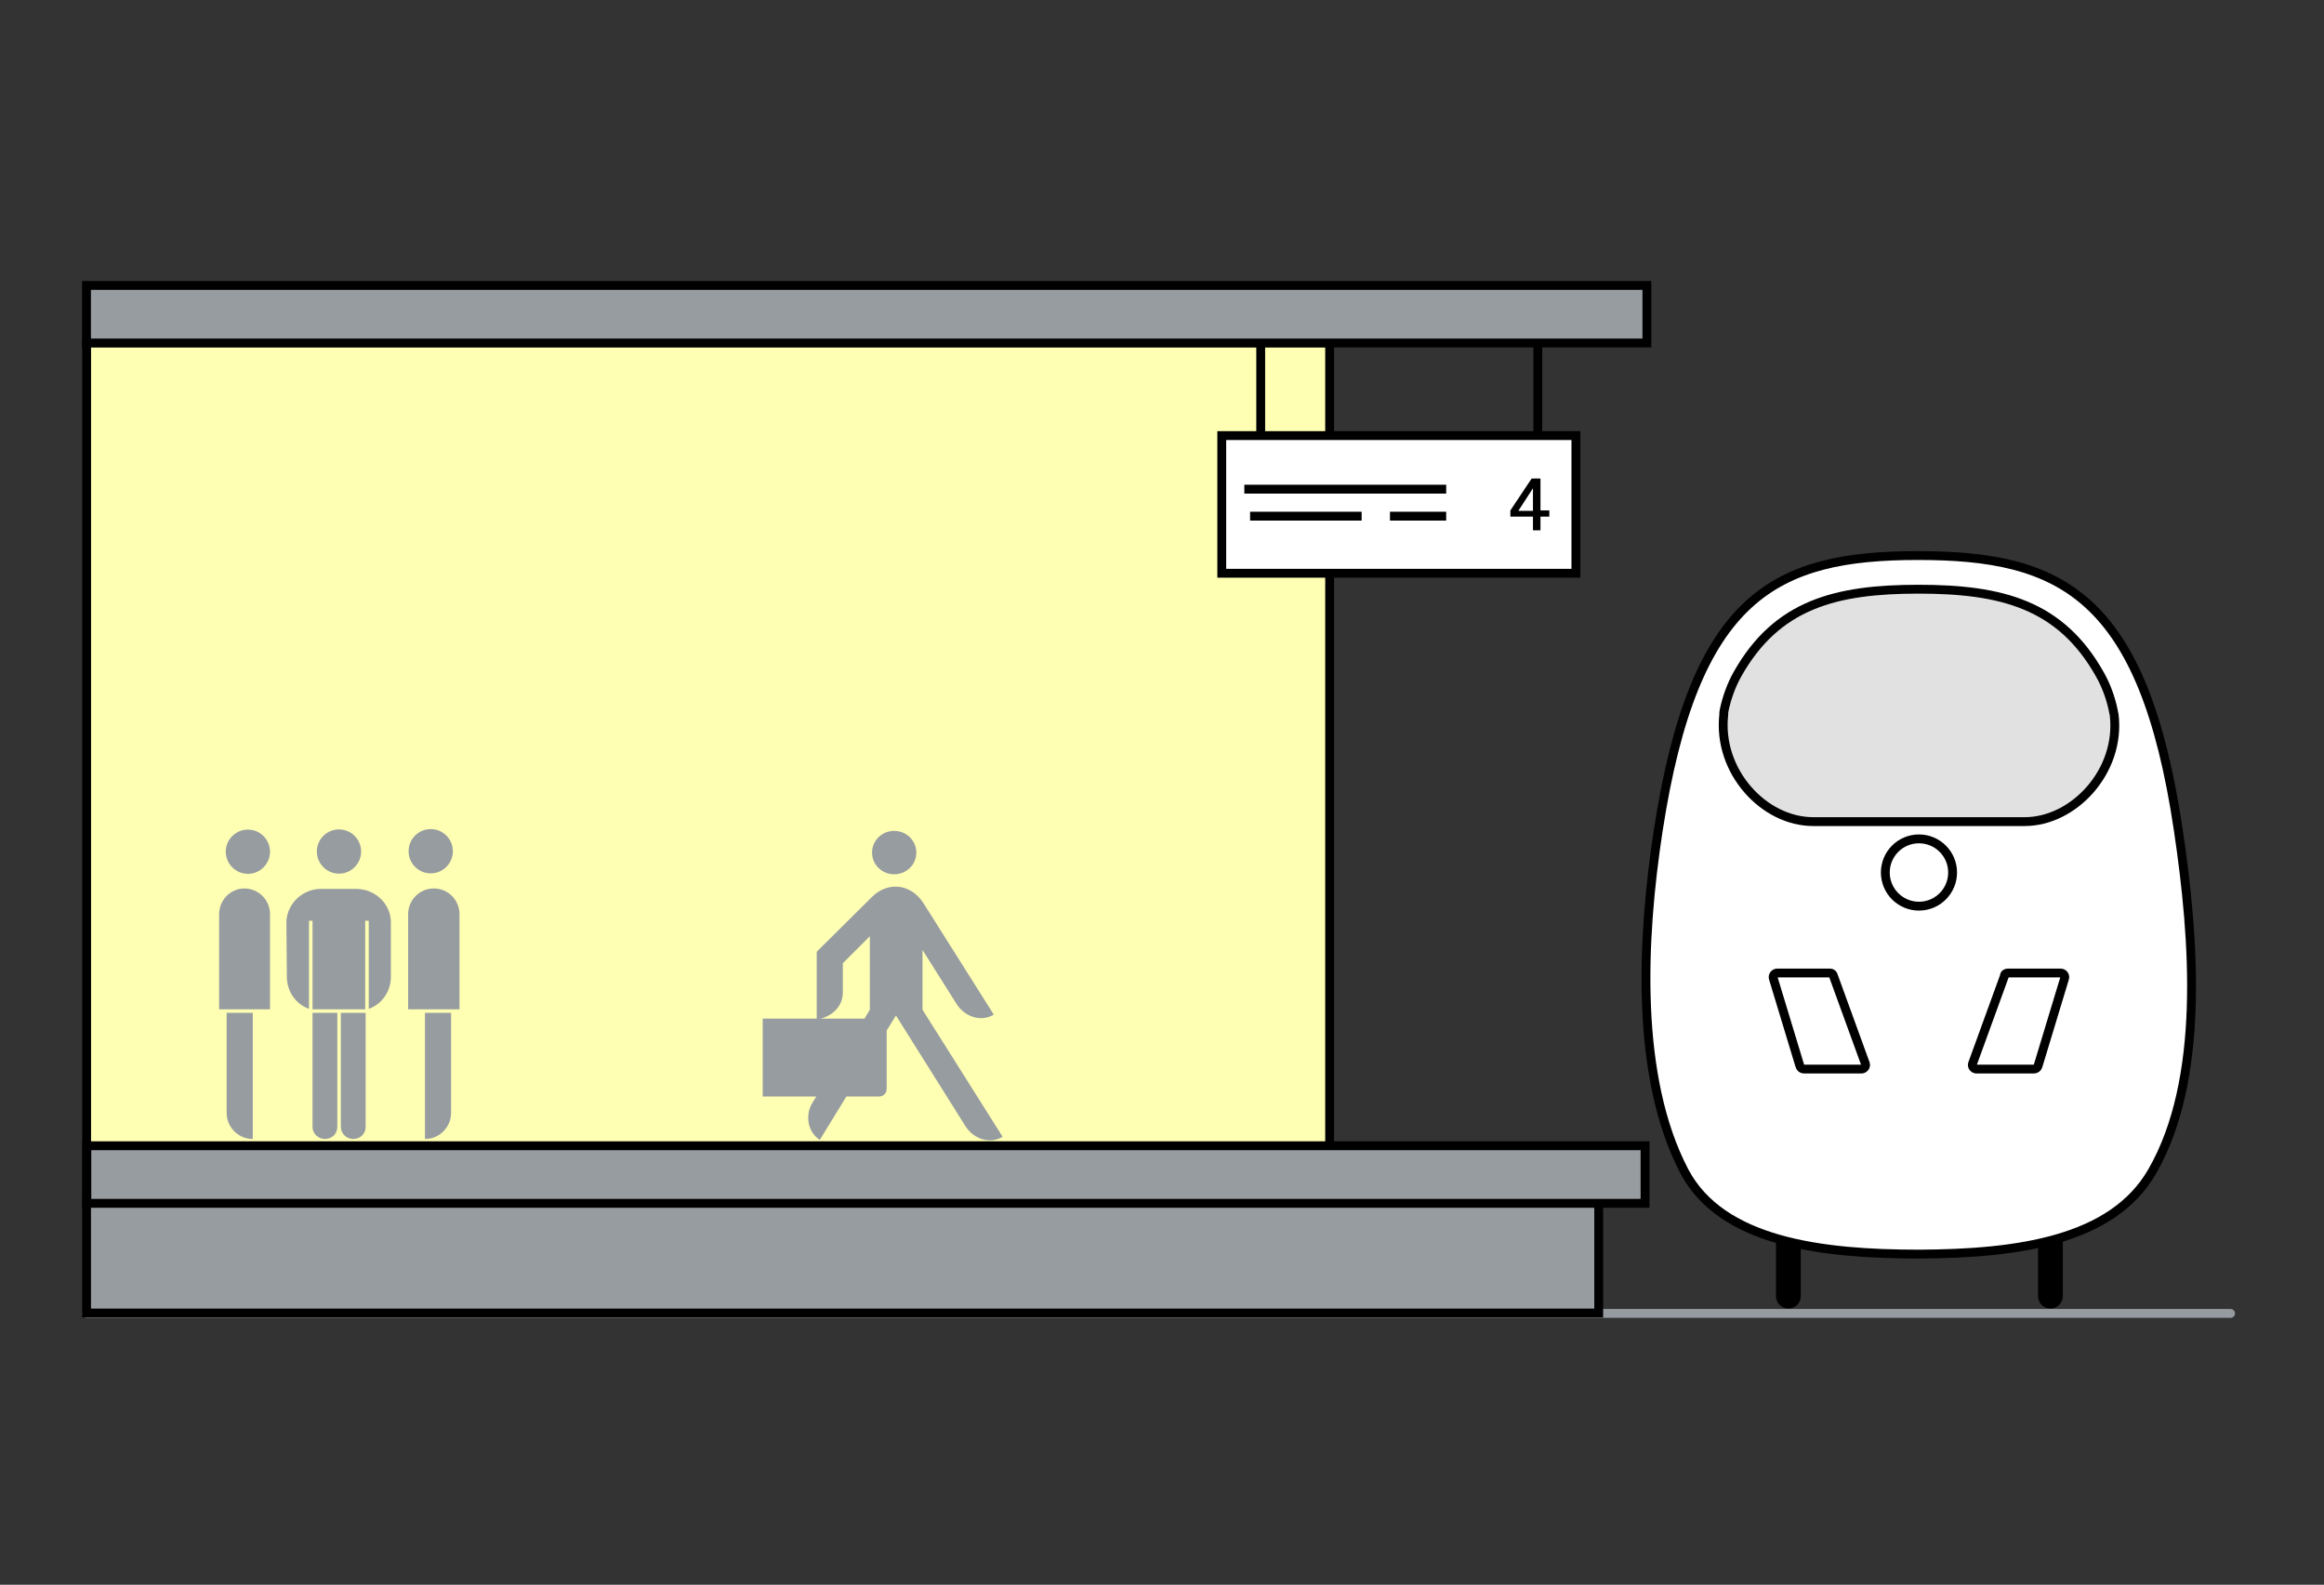 <?xml version="1.0" encoding="utf-8"?>
<!-- Generator: Adobe Illustrator 25.0.1, SVG Export Plug-In . SVG Version: 6.00 Build 0)  -->
<svg version="1.1" xmlns="http://www.w3.org/2000/svg" xmlns:xlink="http://www.w3.org/1999/xlink" x="0px" y="0px"
	 viewBox="0 0 525 358" style="enable-background:new 0 0 525 358;" xml:space="preserve">
<rect x="0" y="0" width="525" height="358" fill="#333333" stroke="none"/>
<style type="text/css">
	.st0{display:none;}
	.st1{display:inline;fill:#E1E1E1;}
	.st2{fill:none;stroke:#969BA0;stroke-width:2;stroke-linecap:round;}
	.st3{fill:#FFFFB3;stroke:#000000;stroke-width:2;stroke-miterlimit:10;}
	.st4{fill:#979CA1;stroke:#000000;stroke-width:2;stroke-miterlimit:10;}
	.st5{fill:#979CA1;}
	.st6{fill:#FFFFFF;stroke:#000000;stroke-width:2;stroke-miterlimit:10;}
	.st7{fill:none;stroke:#000000;stroke-width:2;stroke-miterlimit:10;}
	.st8{fill:#E1E1E1;stroke:#000000;stroke-width:2;stroke-miterlimit:10;}
</style>
<g id="BG_1_" class="st0">
	<rect id="BG_2_" x="0" y="0" class="st1" width="525" height="358"/>
</g>
<g id="Leuchten">
	<line id="Bodenlinie_2_" class="st2" x1="19.6" y1="296.7" x2="503.9" y2="296.7"/>
	
		<rect x="19.6" y="77.5" transform="matrix(-1 -4.490021e-11 4.490021e-11 -1 319.97 348.912)" class="st3" width="280.8" height="194"/>
	
		<rect x="19.6" y="271.7" transform="matrix(-1 -4.489798e-11 4.489798e-11 -1 380.754 568.312)" class="st4" width="341.6" height="25"/>
	
		<rect x="19.6" y="64.4" transform="matrix(-1 -4.489443e-11 4.489443e-11 -1 391.64 141.878)" class="st4" width="352.5" height="13"/>
	<g>
		<path class="st5" d="M202,197.5c-2.8,0-5-2.2-5-4.9s2.2-4.9,5-4.9c2.8,0,5,2.2,5,4.9S204.8,197.5,202,197.5"/>
		<path class="st5" d="M195.3,230.1h-9.9c2.7-0.7,5-2.8,5-5.9c0,0,0-6.6,0-6.6l6.1-6.1l0,16.6L195.3,230.1 M172.3,247.7l12.1,0
			l-0.8,1.3c-1.8,2.8-1.2,6.7,1.6,8.5l6-9.8h7.4c1,0,1.7-0.8,1.7-1.7v-13.2l2.1-3.4l15.7,25c1.9,3,5.6,4.1,8.4,2.4l-18.1-28.7
			l0-13.5l7.7,12.2c1.9,3,5.6,4.1,8.4,2.4l-15.9-25.2c-3-4.6-8.3-4.8-11.7-1.3L184.5,215v15.1h-12.2V247.7z"/>
	</g>
	
		<rect x="19.6" y="258.8" transform="matrix(-1 -4.489665e-11 4.489665e-11 -1 391.219 530.628)" class="st4" width="352" height="13"/>
	<g id="Zug">
		<path d="M401.6,279.3h2.4c1.6,0,2.8,1.3,2.8,2.8v10.7c0,1.6-1.3,2.8-2.8,2.8l0,0c-1.6,0-2.8-1.3-2.8-2.8v-13
			C401.1,279.5,401.4,279.3,401.6,279.3z"/>
		<path d="M463.1,279.3h2.4c0.3,0,0.5,0.2,0.5,0.5v13c0,1.6-1.3,2.8-2.8,2.8l0,0c-1.6,0-2.8-1.3-2.8-2.8v-10.7
			C460.3,280.5,461.5,279.3,463.1,279.3z"/>
		<path class="st6" d="M374.6,187.6c-3.8,24.8-5.2,55.8,5.9,77c8.4,15.9,30.8,18.7,53,18.7c22.2-0.1,43.7-3,52.7-18.7
			c11.9-20.7,9.6-52.1,5.9-77c-7.9-53.3-26.6-62.1-58.8-62.1S382.8,134.4,374.6,187.6z"/>
		<path class="st7" d="M453.6,219.8h11.9c0.6,0,1.1,0.6,0.9,1.2l-6,19.8c-0.1,0.4-0.5,0.7-0.9,0.7h-13c-0.6,0-1.1-0.6-0.9-1.2
			l7.2-19.8C452.8,220,453.2,219.8,453.6,219.8z"/>
		<path class="st7" d="M413.4,219.8h-11.9c-0.6,0-1.1,0.6-0.9,1.2l6,19.8c0.1,0.4,0.5,0.7,0.9,0.7h13c0.6,0,1.1-0.6,0.9-1.2
			l-7.2-19.8C414.1,220,413.8,219.8,413.4,219.8z"/>
		<circle class="st7" cx="433.5" cy="197.1" r="7.6"/>
		<path class="st8" d="M389.5,160.4c0.6-2.8,1.6-5.6,3-8.1c8.9-15.8,22.2-19.2,40.9-19.2c18.7,0,32.1,3.4,41,19.3
			c1.4,2.5,2.4,5.2,3,8.1c0.1,0.4,0.1,0.7,0.2,1c1.5,12.7-9.1,24.1-20.2,24.1h-47.8c-11.2,0-21.6-11.4-20.2-24.1
			C389.4,161.1,389.4,160.8,389.5,160.4z"/>
	</g>
	<g>
		<line class="st7" x1="347.4" y1="78.1" x2="347.4" y2="98.5"/>
		<line class="st7" x1="284.8" y1="78.1" x2="284.8" y2="98.4"/>
	</g>
	<rect id="Schild" x="276" y="98.4" class="st6" width="80" height="31.1"/>
	<g>
		<path d="M346.3,116.7h-5.1v-1.4l4.8-7.2h2v7.2h2v1.4h-2v3.1h-1.7V116.7z M343,115.4h3.3v-5.1h0L343,115.4z"/>
	</g>
	<line class="st7" x1="326.7" y1="110.5" x2="281.1" y2="110.5"/>
	<line class="st7" x1="326.7" y1="116.6" x2="314" y2="116.6"/>
	<line class="st7" x1="307.6" y1="116.6" x2="282.4" y2="116.6"/>
	<g>
		
			<ellipse transform="matrix(3.289585e-02 -1 1 3.289585e-02 -98.197 283.164)" class="st5" cx="97.2" cy="192.3" rx="5" ry="5"/>
		<path class="st5" d="M98,200.7c3.2,0,5.8,2.6,5.8,5.8v1.5v20H92.2v-20v-1.5C92.2,203.3,94.8,200.7,98,200.7z"/>
		<path class="st5" d="M101.9,251.4c0,3.2-2.6,5.9-5.9,5.9v-28.5h5.9V251.4z"/>
		<path class="st5" d="M55.2,200.7c3.2,0,5.8,2.6,5.8,5.8v1.5v20H49.5v-20v-1.5C49.5,203.3,52.1,200.7,55.2,200.7z"/>
		<path class="st5" d="M56,197.4c-2.8,0-5-2.3-5-5c0-2.8,2.3-5,5-5c2.8,0,5,2.3,5,5C61,195.1,58.8,197.4,56,197.4z"/>
		<path class="st5" d="M57.1,257.3c-3.2,0-5.9-2.6-5.9-5.9v-22.6h5.9V257.3z"/>
		<ellipse transform="matrix(0.16 -0.987 0.987 0.16 -125.476 237.195)" class="st5" cx="76.6" cy="192.3" rx="5" ry="5"/>
		<path class="st5" d="M64.7,208.5c0,0,0-0.1,0-0.1l0-0.4h0c0.3-4,3.7-7.2,7.8-7.2h8c4.1,0,7.6,3.2,7.8,7.2h0l0,0.5c0,0,0,0,0,0l0,0
			l0,12.2c0,3.3-2.1,6.2-5,7.2l0,0V208h-0.8v20H70.6v-20h-0.8v19.9c-3-1.1-5-3.9-5-7.3L64.7,208.5L64.7,208.5z"/>
		<path class="st5" d="M82.6,254.6c0,1.5-1.2,2.7-2.8,2.7c-1.5,0-2.8-1.2-2.8-2.7v-25.8h5.6V254.6z"/>
		<path class="st5" d="M76.2,254.6c0,1.5-1.2,2.7-2.8,2.7c-1.5,0-2.8-1.2-2.8-2.7v-25.8h5.6V254.6z"/>
	</g>
</g>
</svg>
